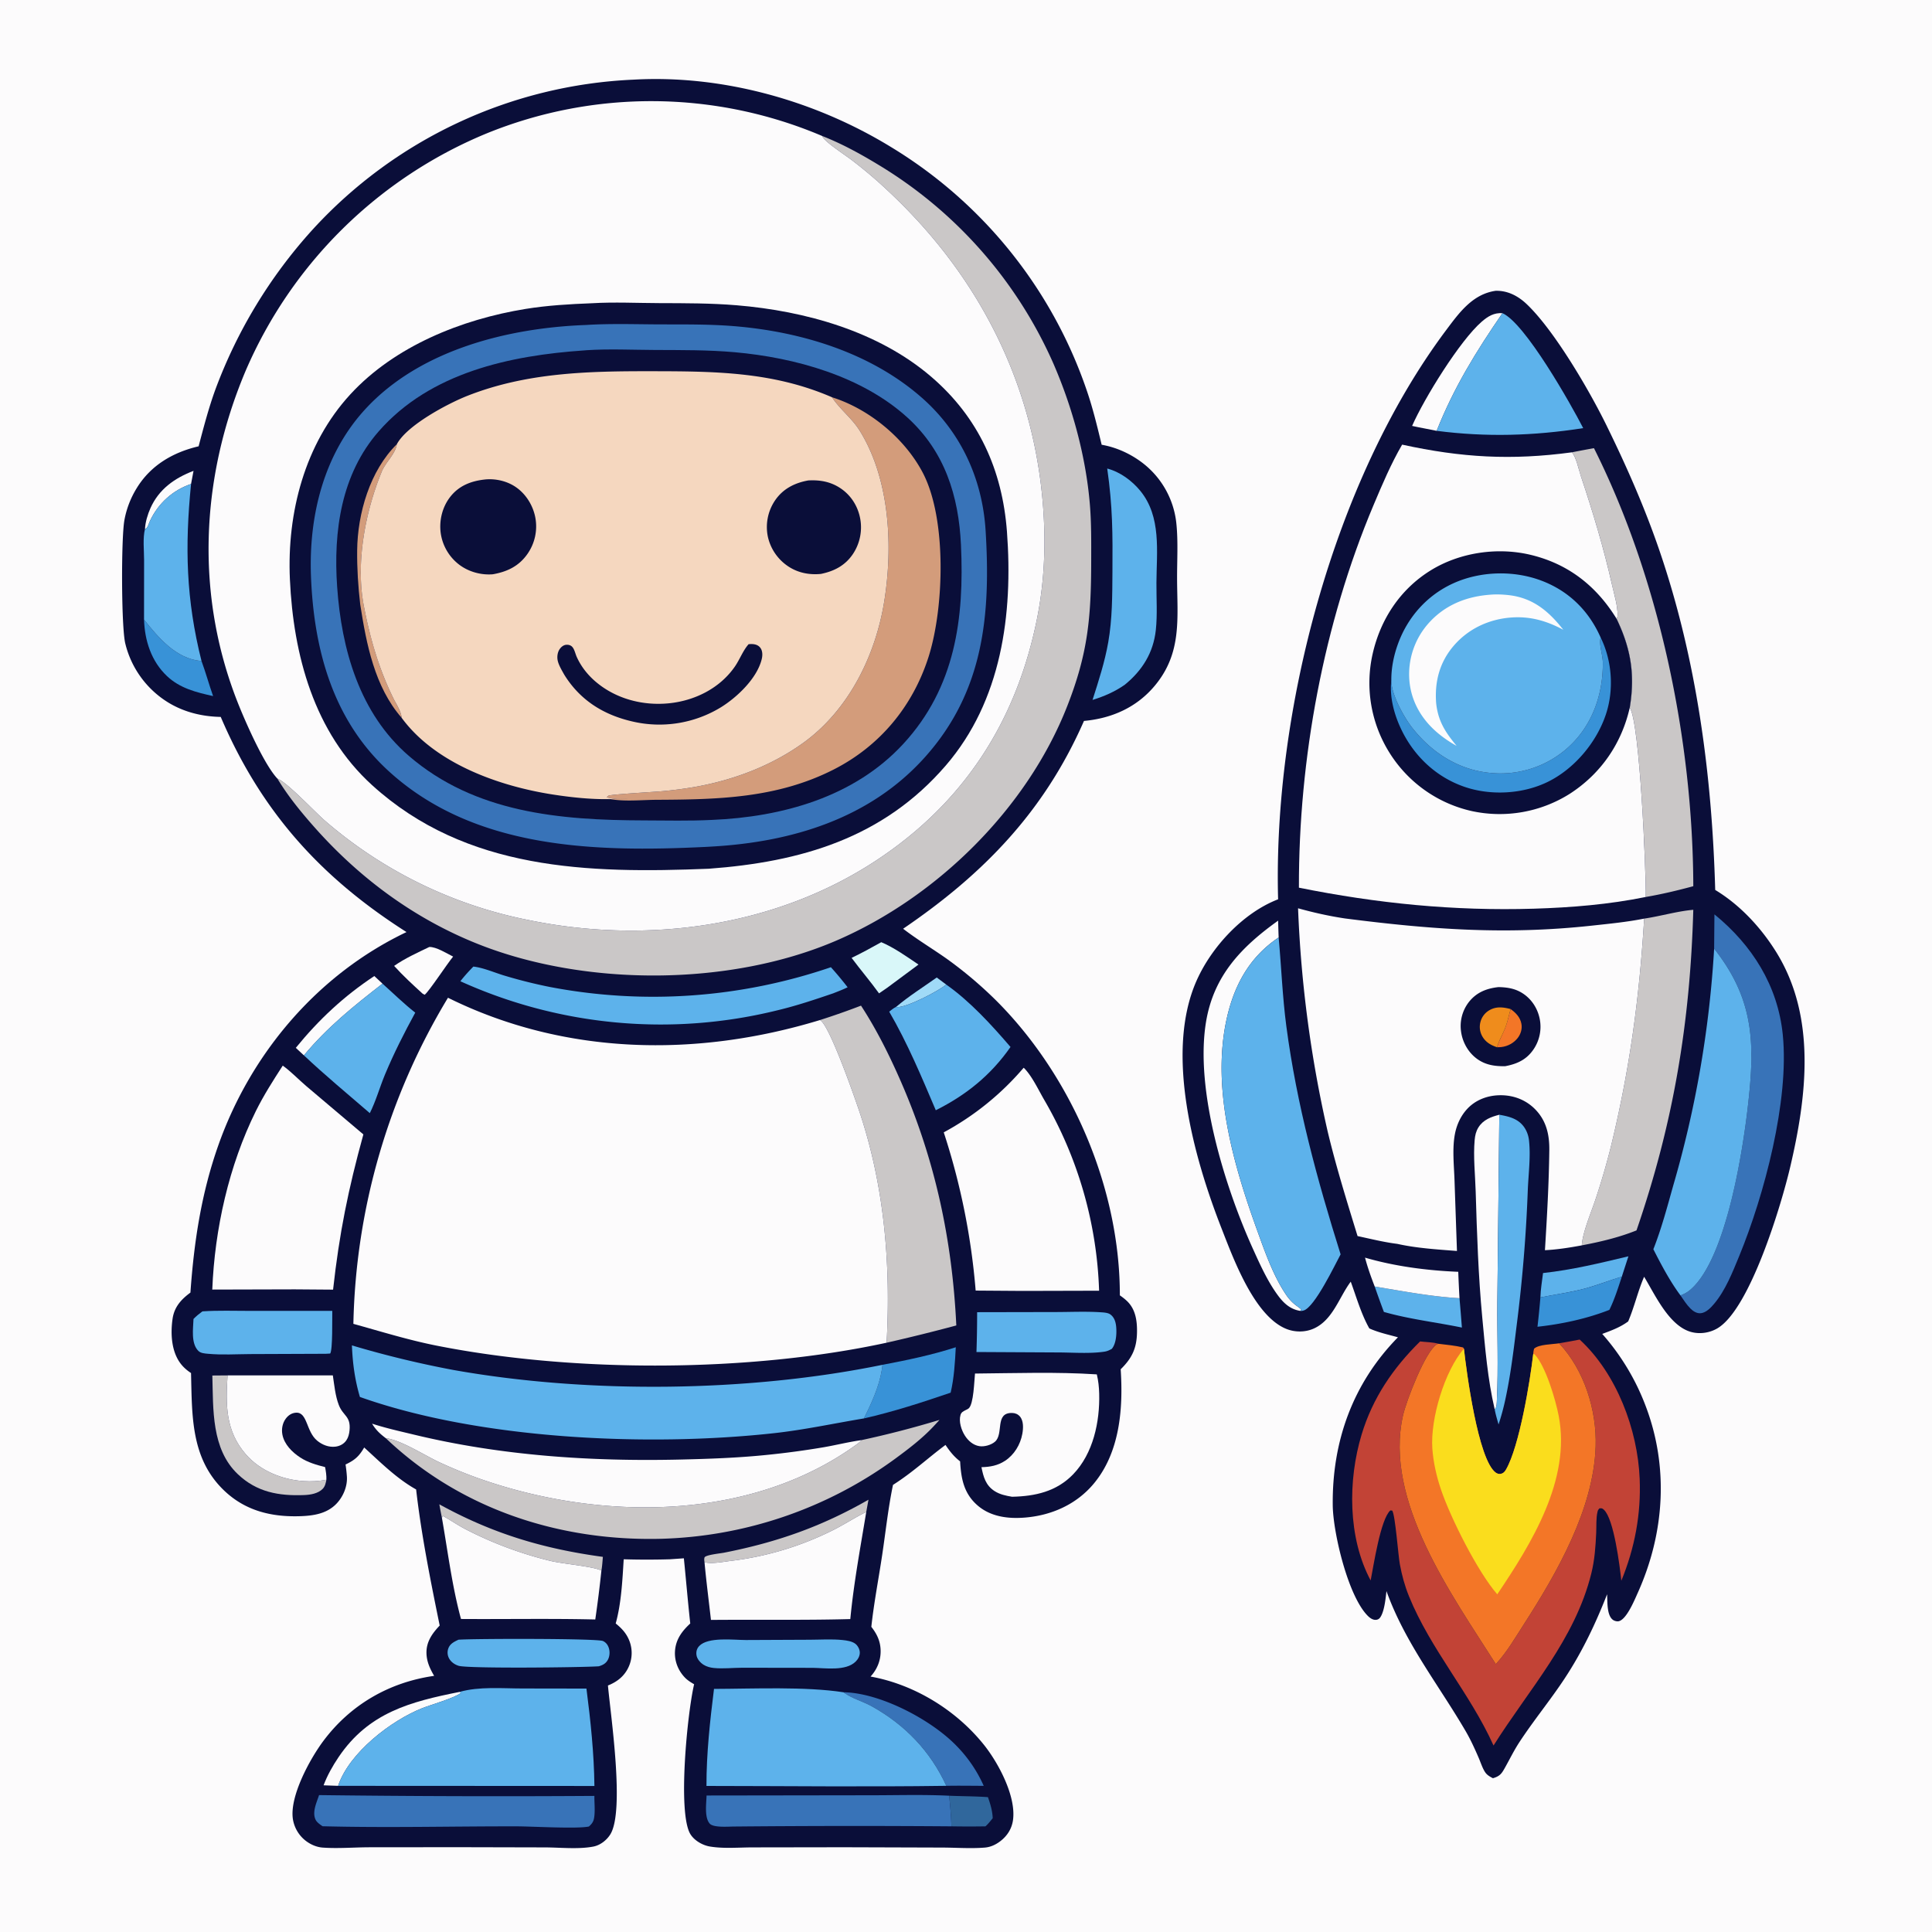 <svg version="1.1" xmlns="http://www.w3.org/2000/svg" style="display: block;" viewBox="0 0 2048 2048" width="1024" height="1024">
<path transform="translate(0,0)" fill="rgb(252,251,252)" d="M 0 0 L 2048 0 L 2048 2048 L 0 2048 L 0 0 z"/>
<path transform="translate(0,0)" fill="rgb(10,14,57)" d="M 1585.44 308.264 C 1598.16 307.911 1609.21 313.718 1618.27 322.301 C 1647.54 350.033 1684.6 413.568 1702.69 450.397 C 1723.99 493.784 1743.41 537.788 1759.07 583.563 C 1798.64 699.206 1814.78 821.657 1818.19 943.372 C 1844.65 959.32 1867.13 983.684 1883.26 1009.87 C 1925.61 1078.66 1915.19 1162.67 1897.57 1237.57 C 1888.31 1276.94 1855.16 1387.67 1820.5 1408.1 C 1812.39 1412.88 1802.06 1414.44 1792.92 1412.01 C 1769.41 1405.76 1754.68 1372.92 1742.84 1353.42 C 1736.19 1368.73 1732.52 1385.36 1725.95 1400.75 C 1717.46 1407.01 1708.26 1410.36 1698.44 1414 A 246.693 246.693 0 0 1 1744.36 1490.14 C 1769.27 1555.46 1764.48 1625.56 1735.95 1688.8 C 1732.76 1695.86 1724.24 1716.75 1715.91 1718.56 C 1713.95 1718.99 1711.17 1718.2 1709.61 1717 C 1703.13 1712.05 1704.03 1697.5 1703.59 1689.97 C 1691.38 1721.2 1677.27 1750.86 1658.8 1778.94 C 1643.56 1802.11 1625.8 1823.58 1610.58 1846.82 C 1605.16 1855.1 1600.78 1863.99 1595.98 1872.63 C 1592.17 1879.48 1590.54 1882.7 1582.56 1884.99 C 1579.45 1883.37 1576.42 1881.73 1574.4 1878.75 C 1571.48 1874.47 1569.5 1868.04 1567.39 1863.2 C 1563.24 1853.64 1558.97 1844.21 1553.71 1835.19 C 1524.7 1785.48 1489.37 1741.4 1469.71 1686.63 C 1468.85 1694.27 1467.69 1705.9 1464.2 1712.67 C 1463.05 1714.88 1461.84 1716.58 1459.21 1717.02 C 1455.79 1717.6 1452.6 1715.48 1450.27 1713.22 C 1429.05 1692.62 1413.11 1624.57 1412.77 1595.87 C 1411.98 1528.04 1433.9 1466.51 1481.89 1417.58 C 1471.74 1414.77 1461.17 1412.52 1451.55 1408.18 C 1443.04 1393.28 1437.78 1374.79 1431.85 1358.63 C 1419.54 1375.01 1413.03 1398.97 1392.95 1408.19 C 1383.54 1412.5 1372.34 1412.42 1362.86 1408.41 C 1329.12 1394.12 1307.16 1333.55 1294.59 1301.38 C 1265.41 1226.72 1234.49 1115.97 1268.47 1039.43 C 1284.37 1003.62 1317.82 967.55 1354.84 953.299 C 1349.39 755.462 1413.24 509.834 1532.97 349.96 C 1546.88 331.381 1561 311.784 1585.44 308.264 z"/>
<path transform="translate(0,0)" fill="rgb(93,178,235)" d="M 1635.68 1349.48 C 1666.39 1346.15 1696.21 1338.92 1726.19 1331.73 L 1719.2 1353.29 C 1705.76 1357.36 1692.63 1362.61 1679.06 1366.17 C 1663.78 1370.19 1648.31 1372.16 1632.89 1375.33 C 1633.07 1366.81 1634.69 1357.97 1635.68 1349.48 z"/>
<path transform="translate(0,0)" fill="rgb(93,178,235)" d="M 1457.25 1363.76 C 1486.69 1368.63 1517.34 1374.49 1547.13 1376.16 A 2569.16 2569.16 0 0 1 1549.67 1407.27 C 1521.93 1401.57 1494.36 1398.48 1466.99 1390.71 A 1124.95 1124.95 0 0 1 1457.25 1363.76 z"/>
<path transform="translate(0,0)" fill="rgb(56,146,215)" d="M 1632.89 1375.33 C 1648.31 1372.16 1663.78 1370.19 1679.06 1366.17 C 1692.63 1362.61 1705.76 1357.36 1719.2 1353.29 C 1715.3 1365.13 1711.5 1377.33 1706 1388.53 C 1682.02 1397.93 1655.43 1403.62 1629.8 1406.41 A 985.278 985.278 0 0 0 1632.89 1375.33 z"/>
<path transform="translate(0,0)" fill="rgb(252,251,252)" d="M 1446.99 1333.15 C 1478.57 1342.38 1512.99 1346.85 1545.81 1348.16 A 1413.59 1413.59 0 0 0 1547.13 1376.16 C 1517.34 1374.49 1486.69 1368.63 1457.25 1363.76 C 1453.37 1353.74 1449.71 1343.55 1446.99 1333.15 z"/>
<path transform="translate(0,0)" fill="rgb(252,251,252)" d="M 1496.89 451.485 C 1509.63 422.443 1547.56 360.983 1570.73 340.962 C 1577.34 335.25 1583.7 331.369 1592.64 331.979 C 1564.7 372.637 1541.35 410.415 1522.91 456.704 C 1514.26 454.861 1505.54 453.408 1496.89 451.485 z"/>
<path transform="translate(0,0)" fill="rgb(252,251,252)" d="M 1584.4 1493.79 C 1577.05 1462.53 1574.3 1428.82 1571.28 1396.85 C 1567.08 1352.36 1565.61 1307.6 1564.28 1262.95 C 1563.75 1245.26 1561.6 1225.94 1563.21 1208.35 C 1563.65 1203.52 1564.6 1199.25 1567.2 1195.08 C 1572.27 1186.94 1580.56 1183.93 1589.34 1181.67 L 1587.24 1380.63 C 1586.95 1414.88 1588.39 1449.47 1586.77 1483.67 C 1586.63 1486.62 1586.77 1491.57 1584.78 1493.71 L 1584.4 1493.79 z"/>
<path transform="translate(0,0)" fill="rgb(252,251,252)" d="M 1378.26 1389.56 C 1378 1389.53 1377.75 1389.5 1377.49 1389.45 C 1367.06 1387.56 1360.15 1380.79 1354.12 1372.46 C 1343.4 1357.68 1335.48 1340.03 1327.98 1323.43 C 1298.31 1257.8 1266.55 1155.44 1278.43 1083.33 C 1286.52 1034.18 1315.97 1003.77 1354.87 975.913 A 1427.89 1427.89 0 0 0 1355.42 993.76 C 1323.09 1015.38 1306.68 1047.2 1299.27 1085.1 C 1285.07 1157.64 1308.24 1236.73 1332.78 1304.62 C 1340.93 1327.17 1349.89 1352.82 1363.47 1372.74 C 1366.28 1376.87 1369.24 1380.06 1373.11 1383.19 C 1373.89 1383.81 1379.02 1387.41 1379.2 1387.98 C 1379.3 1388.34 1379.07 1388.72 1379.01 1389.09 L 1378.26 1389.56 z"/>
<path transform="translate(0,0)" fill="rgb(93,178,235)" d="M 1589.34 1181.67 C 1599.67 1183.5 1609.47 1185.81 1615.8 1195.03 C 1618.5 1198.96 1620.19 1203.7 1620.75 1208.42 C 1622.74 1225.31 1620.27 1244.07 1619.54 1261.13 A 1598.77 1598.77 0 0 1 1607.62 1405.75 C 1604.42 1431.94 1601.18 1458.54 1595.54 1484.32 A 250.95 250.95 0 0 1 1588.53 1509.98 C 1587.02 1504.62 1585.39 1499.28 1584.4 1493.79 L 1584.78 1493.71 C 1586.77 1491.57 1586.63 1486.62 1586.77 1483.67 C 1588.39 1449.47 1586.95 1414.88 1587.24 1380.63 L 1589.34 1181.67 z"/>
<path transform="translate(0,0)" fill="rgb(93,178,235)" d="M 1592.64 331.979 C 1616.75 342.505 1665.34 428.653 1678.26 453.843 C 1625.7 462.02 1575.72 463.501 1522.91 456.704 C 1541.35 410.415 1564.7 372.637 1592.64 331.979 z"/>
<path transform="translate(0,0)" fill="rgb(56,115,184)" d="M 1817.37 969.257 C 1857.36 1001.83 1884.63 1044.96 1889.83 1096.9 C 1896.83 1166.81 1870.14 1267.01 1843.57 1331.62 C 1836.53 1348.73 1828.99 1367.97 1816.95 1382.2 C 1813.54 1386.23 1808.65 1391.4 1803.06 1392.05 C 1798.7 1392.56 1794.8 1389.96 1791.87 1387.03 C 1787.79 1382.95 1784.65 1377.91 1781.38 1373.19 C 1784.91 1371.83 1787.98 1370.31 1790.95 1367.91 C 1829.1 1336.95 1847 1222.79 1852.61 1174.56 C 1860.28 1108.54 1860.59 1060.64 1817.05 1005.62 L 1817.37 969.257 z"/>
<path transform="translate(0,0)" fill="rgb(93,178,235)" d="M 1817.05 1005.62 C 1860.59 1060.64 1860.28 1108.54 1852.61 1174.56 C 1847 1222.79 1829.1 1336.95 1790.95 1367.91 C 1787.98 1370.31 1784.91 1371.83 1781.38 1373.19 C 1770.36 1358.44 1760.96 1340.64 1752.63 1324.25 C 1761.28 1302.35 1767.45 1278.94 1773.83 1256.27 A 1130.76 1130.76 0 0 0 1817.05 1005.62 z"/>
<path transform="translate(0,0)" fill="rgb(202,199,199)" d="M 1742.88 973.763 C 1760.1 971.238 1777.75 965.919 1794.96 964.433 C 1791.61 1084.32 1773.93 1190.53 1734.75 1304.28 C 1715.88 1311.83 1696.65 1316.34 1676.77 1320.14 C 1677.55 1306.33 1687.11 1284.22 1691.59 1270.47 A 758.096 758.096 0 0 0 1707.7 1215.13 C 1727.66 1132.8 1737.74 1058.3 1742.88 973.763 z"/>
<path transform="translate(0,0)" fill="rgb(202,199,199)" d="M 1666.25 479.481 A 1243.88 1243.88 0 0 1 1689.67 475.083 C 1759.06 613.458 1794.52 784.718 1794.97 939.409 C 1778.27 943.934 1761.66 947.886 1744.6 950.829 C 1744.94 924.86 1738.43 766.669 1727.63 750.036 C 1733.37 715.291 1728.9 687.55 1713.62 655.884 C 1714.34 654.547 1714.68 653.755 1714.71 652.227 C 1714.89 642.412 1711.12 630.162 1708.94 620.499 C 1699.98 580.863 1688.58 542.903 1675.7 504.418 C 1673.56 498.023 1670.75 484.19 1666.25 479.481 z"/>
<path transform="translate(0,0)" fill="rgb(93,178,235)" d="M 1355.42 993.76 C 1358.3 1025.2 1359.45 1056.7 1363.6 1088.05 C 1374.52 1170.59 1396.18 1250.41 1421.1 1329.66 C 1415.02 1340.92 1393.6 1385.83 1381.87 1389.21 C 1380.62 1389.58 1379.56 1389.84 1378.26 1389.56 L 1379.01 1389.09 C 1379.07 1388.72 1379.3 1388.34 1379.2 1387.98 C 1379.02 1387.41 1373.89 1383.81 1373.11 1383.19 C 1369.24 1380.06 1366.28 1376.87 1363.47 1372.74 C 1349.89 1352.82 1340.93 1327.17 1332.78 1304.62 C 1308.24 1236.73 1285.07 1157.64 1299.27 1085.1 C 1306.68 1047.2 1323.09 1015.38 1355.42 993.76 z"/>
<path transform="translate(0,0)" fill="rgb(194,67,54)" d="M 1652.72 1423.95 C 1659.99 1422.68 1667.29 1421.49 1674.52 1419.99 C 1713.63 1456.03 1735.99 1515.19 1738.13 1567.62 C 1739.66 1605.02 1732.91 1641.04 1718.69 1675.61 C 1716.93 1659.66 1710.85 1610.19 1700.2 1600.39 C 1698.33 1598.66 1697.84 1598.77 1695.48 1598.91 C 1694.23 1600.37 1693.95 1600.48 1693.45 1602.49 C 1691.8 1609.19 1692.36 1617.72 1692.05 1624.67 C 1691.4 1639.32 1690.4 1653.61 1686.86 1667.9 C 1669.53 1737.96 1620.72 1790.77 1583.21 1850.33 C 1558.19 1794.72 1516.46 1748.53 1493.54 1692 C 1489.01 1680.83 1486.1 1669.97 1483.89 1658.13 C 1482.15 1648.78 1479.07 1605.99 1475.8 1601.27 L 1473.8 1601.12 C 1463.39 1610.45 1456.03 1659.86 1452.95 1675.35 C 1428.63 1629.93 1428.77 1568.98 1443.37 1520.68 C 1455.1 1481.81 1476.68 1450.24 1505.36 1421.98 C 1511.27 1422.73 1519.19 1422.7 1524.75 1424.45 C 1524.21 1424.64 1523.63 1424.72 1523.14 1425.01 C 1510.82 1432.5 1490.82 1484.87 1487.34 1500.02 C 1466.48 1590.95 1539.54 1691.19 1585.62 1763.99 C 1596.95 1751.95 1606.19 1736.04 1615.12 1722.17 C 1650.36 1667.41 1689.25 1599.89 1691.45 1533.39 C 1692.72 1494.88 1679.41 1452.39 1652.72 1423.95 z"/>
<path transform="translate(0,0)" fill="rgb(243,118,39)" d="M 1625.28 1435.22 C 1625.35 1433.18 1625.69 1431.65 1626.19 1429.68 C 1631.15 1424.98 1645.7 1425.11 1652.72 1423.95 C 1679.41 1452.39 1692.72 1494.88 1691.45 1533.39 C 1689.25 1599.89 1650.36 1667.41 1615.12 1722.17 C 1606.19 1736.04 1596.95 1751.95 1585.62 1763.99 C 1539.54 1691.19 1466.48 1590.95 1487.34 1500.02 C 1490.82 1484.87 1510.82 1432.5 1523.14 1425.01 C 1523.63 1424.72 1524.21 1424.64 1524.75 1424.45 C 1533.46 1425.53 1542.39 1426.29 1550.94 1428.35 L 1551.83 1429.7 C 1554.47 1453.68 1566.7 1546.96 1585.4 1560.94 C 1586.9 1562.07 1588.86 1562.74 1590.72 1562.38 C 1593.61 1561.81 1595.1 1560.11 1596.51 1557.66 C 1610.57 1533.19 1621.97 1464.33 1625.28 1435.22 z"/>
<path transform="translate(0,0)" fill="rgb(250,221,29)" d="M 1587.16 1690.04 C 1566.52 1666.39 1537.83 1609.4 1527.59 1579.25 C 1522.79 1565.15 1519.4 1550.34 1518.34 1535.45 C 1516.13 1504.19 1531.26 1453.24 1551.83 1429.7 C 1554.47 1453.68 1566.7 1546.96 1585.4 1560.94 C 1586.9 1562.07 1588.86 1562.74 1590.72 1562.38 C 1593.61 1561.81 1595.1 1560.11 1596.51 1557.66 C 1610.57 1533.19 1621.97 1464.33 1625.28 1435.22 L 1626.67 1435.61 C 1638.51 1447.97 1649.05 1484.05 1652.31 1501 C 1665.3 1568.69 1623.48 1636.12 1587.16 1690.04 z"/>
<path transform="translate(0,0)" fill="rgb(252,251,252)" d="M 1376 962.821 C 1392.48 967.386 1408.68 971.034 1425.6 973.578 C 1516.39 985.219 1595.52 991.181 1687.24 981.234 C 1705.74 979.227 1724.61 977.407 1742.88 973.763 C 1737.74 1058.3 1727.66 1132.8 1707.7 1215.13 A 758.096 758.096 0 0 1 1691.59 1270.47 C 1687.11 1284.22 1677.55 1306.33 1676.77 1320.14 C 1663.81 1322.54 1650.88 1324.61 1637.7 1325.26 C 1639.88 1289.89 1641.9 1254.68 1642.33 1219.23 C 1642.53 1202.58 1639.09 1187.49 1626.78 1175.33 C 1616.65 1165.34 1603.28 1160.62 1589.16 1161.01 C 1576.34 1161.36 1563.96 1166.1 1555.18 1175.63 C 1548.56 1182.81 1544.28 1192.04 1542.38 1201.58 C 1539.23 1217.39 1541.35 1235.47 1541.86 1251.61 L 1544.44 1326.09 C 1523.49 1324.44 1501.69 1323.15 1481.17 1318.55 C 1467.06 1316.81 1452.97 1313.25 1439.07 1310.29 C 1427.81 1273.65 1416.34 1236.87 1407.42 1199.58 A 1282.64 1282.64 0 0 1 1376 962.821 z"/>
<path transform="translate(0,0)" fill="rgb(10,14,57)" d="M 1588.51 1046.36 C 1597.52 1046.57 1605.69 1047.76 1613.49 1052.6 C 1623.29 1058.67 1629.86 1068.7 1632.13 1079.94 A 42.592 42.592 0 0 1 1625.37 1112.72 C 1617.88 1123.49 1607.98 1127.86 1595.55 1130.22 C 1584.62 1130.37 1574.75 1129 1565.69 1122.41 C 1556.32 1115.6 1550.23 1104.67 1548.75 1093.25 A 41.422 41.422 0 0 1 1557.55 1061.59 C 1565.65 1051.69 1576.19 1047.7 1588.51 1046.36 z"/>
<path transform="translate(0,0)" fill="rgb(243,118,39)" d="M 1601.32 1069.65 C 1606.87 1073.62 1611.52 1078.39 1612.78 1085.38 C 1613.71 1090.52 1612.16 1095.89 1609.05 1100.02 C 1604.89 1105.56 1598.36 1109.13 1591.51 1109.91 C 1589.96 1110.08 1588.42 1110.1 1586.86 1110.12 C 1586.98 1109.87 1587.13 1109.64 1587.21 1109.37 C 1589.24 1102.47 1592.93 1096.47 1595.55 1089.74 C 1598.07 1083.26 1599.47 1076.35 1601.32 1069.65 z"/>
<path transform="translate(0,0)" fill="rgb(239,140,28)" d="M 1586.86 1110.12 C 1580.52 1107.95 1575.16 1104.99 1571.59 1099.07 A 20.297 20.297 0 0 1 1569.3 1083.47 A 20.184 20.184 0 0 1 1578.88 1070.83 C 1586.26 1066.63 1593.46 1067.6 1601.32 1069.65 C 1599.47 1076.35 1598.07 1083.26 1595.55 1089.74 C 1592.93 1096.47 1589.24 1102.47 1587.21 1109.37 C 1587.13 1109.64 1586.98 1109.87 1586.86 1110.12 z"/>
<path transform="translate(0,0)" fill="rgb(252,251,252)" d="M 1486.33 471.324 C 1549.27 485.098 1602.22 488.136 1666.25 479.481 C 1670.75 484.19 1673.56 498.023 1675.7 504.418 C 1688.58 542.903 1699.98 580.863 1708.94 620.499 C 1711.12 630.162 1714.89 642.412 1714.71 652.227 C 1714.68 653.755 1714.34 654.547 1713.62 655.884 C 1728.9 687.55 1733.37 715.291 1727.63 750.036 C 1738.43 766.669 1744.94 924.86 1744.6 950.829 C 1705.63 958.778 1665.59 962.046 1625.89 963.251 C 1541.16 965.824 1459.89 957.687 1376.9 940.975 C 1376.6 804.633 1402.98 661.109 1456.07 535.28 C 1465.17 513.708 1474.53 491.588 1486.33 471.324 z"/>
<path transform="translate(0,0)" fill="rgb(10,14,57)" d="M 1727.63 750.036 C 1719 788.143 1697.1 820.055 1664.2 841.341 A 139.306 139.306 0 0 1 1559.6 859.658 A 138.584 138.584 0 0 1 1473.27 798.506 A 139.223 139.223 0 0 1 1454.97 693.54 C 1463.16 656.879 1483.91 625.08 1516.01 604.99 C 1546.73 585.762 1586.75 579.748 1621.91 588.016 C 1662.15 597.479 1692.14 620.987 1713.62 655.884 C 1728.9 687.55 1733.37 715.291 1727.63 750.036 z"/>
<path transform="translate(0,0)" fill="rgb(56,146,215)" d="M 1696.71 675.716 C 1708.94 700.366 1711 731.164 1702.32 757.247 C 1692.48 786.802 1669.21 814.636 1641.22 828.56 C 1614.82 841.689 1580.85 843.668 1552.99 834.269 C 1523.22 824.229 1499.73 802.442 1485.95 774.325 C 1477.94 757.981 1472.8 739.209 1474.86 720.913 C 1474.51 735.76 1488.2 760.308 1497.24 771.777 C 1517.45 797.426 1545.21 815.577 1578.03 819.117 A 107.184 107.184 0 0 0 1658.36 795.65 C 1686.37 772.775 1699.23 738.401 1699.08 702.834 C 1699.05 694.688 1695.4 685.128 1696.42 677.516 C 1696.51 676.914 1696.61 676.316 1696.71 675.716 z"/>
<path transform="translate(0,0)" fill="rgb(93,178,235)" d="M 1474.86 720.913 C 1474.77 707.753 1477.55 694.44 1482.07 682.11 C 1492.39 653.978 1512.76 631.121 1540.09 618.556 C 1568.99 605.267 1604.79 604.333 1634.46 615.695 C 1663.31 626.741 1684.32 647.612 1696.71 675.716 C 1696.61 676.316 1696.51 676.914 1696.42 677.516 C 1695.4 685.128 1699.05 694.688 1699.08 702.834 C 1699.23 738.401 1686.37 772.775 1658.36 795.65 A 107.184 107.184 0 0 1 1578.03 819.117 C 1545.21 815.577 1517.45 797.426 1497.24 771.777 C 1488.2 760.308 1474.51 735.76 1474.86 720.913 z"/>
<path transform="translate(0,0)" fill="rgb(252,251,252)" d="M 1579.55 630.422 C 1585.99 629.857 1592.94 630.136 1599.36 630.868 C 1625.04 633.791 1641.74 647.921 1657.17 667.601 C 1639.76 658.249 1622.41 653.189 1602.48 654.549 C 1578.58 656.18 1556.44 666.413 1540.79 684.78 C 1525.94 702.221 1520.69 722.717 1522.37 745.276 C 1524.41 764.405 1531.99 776.035 1544.06 790.649 A 126.523 126.523 0 0 1 1524.51 777.366 C 1507.31 763.06 1495.86 743.865 1494 721.309 A 81.303 81.303 0 0 1 1513.21 661.96 C 1530.47 641.873 1553.55 632.341 1579.55 630.422 z"/>
<path transform="translate(0,0)" fill="rgb(10,14,57)" d="M 671.509 84.438 C 765.975 79.092 863.931 106.603 944.272 155.718 A 484.619 484.619 0 0 1 1151.87 413.494 C 1158.44 432.524 1163.08 451.931 1167.81 471.466 C 1184.13 474.259 1200.06 481.785 1212.93 492.131 A 92.736 92.736 0 0 1 1247.06 555.607 C 1248.91 574.29 1247.72 593.74 1247.75 612.521 C 1247.82 654.812 1253.39 691.67 1224.28 726.688 C 1205.01 749.882 1178.61 761.518 1149.06 764.216 C 1107.1 859.908 1043 926.248 957.346 984.508 C 971.85 995.692 987.898 1005.33 1002.92 1015.86 A 433.54 433.54 0 0 1 1056.73 1061.36 C 1136.43 1141.46 1187.2 1259.99 1187.09 1373.13 C 1189.86 1375.05 1192.64 1377.16 1195.04 1379.53 C 1203.86 1388.22 1205.44 1400.32 1205.27 1412.09 C 1205.03 1429.06 1200.04 1439.7 1187.97 1451.48 C 1190.71 1492.93 1187.22 1539.46 1159.4 1572.77 C 1141.13 1594.64 1114.99 1606.28 1086.87 1608.66 C 1068.88 1610.17 1050.07 1607.97 1035.96 1595.56 C 1021.59 1582.92 1018.78 1567.15 1017.77 1549.13 C 1011.21 1544.05 1006.83 1538.5 1002.28 1531.69 C 982.767 1546.21 967.925 1560.45 946.614 1574.05 C 941.469 1598.6 938.842 1623.84 935.108 1648.65 C 931.313 1673.88 926.401 1699.17 923.644 1724.52 C 929.481 1731.93 933.123 1739.39 933.486 1748.97 C 933.892 1759.71 929.984 1769.33 922.83 1777.22 C 969.245 1785.57 1013.55 1812.79 1042.98 1849.55 C 1058.25 1868.63 1077.28 1904.05 1073.83 1929.31 C 1072.57 1938.54 1067.67 1946.18 1060.31 1951.79 C 1055.54 1955.43 1050.03 1958.01 1043.99 1958.51 C 1029.07 1959.73 1013.17 1958.51 998.136 1958.49 L 894.478 1958.16 L 798.39 1958.31 C 783.638 1958.3 766.941 1959.84 752.451 1957.37 C 744.769 1956.07 736.173 1951.16 731.954 1944.46 C 718.032 1922.36 728.642 1815.48 735.8 1785.38 C 732.24 1783.31 728.887 1781.26 726.01 1778.27 C 718.815 1770.79 714.86 1760.77 715.514 1750.37 C 716.297 1737.92 722.888 1729.08 731.704 1720.97 C 729.166 1697.97 727.263 1674.9 724.921 1651.87 L 710.063 1652.91 A 828.02 828.02 0 0 1 661.152 1652.9 C 659.782 1674.94 658.626 1699.62 652.668 1720.94 C 658.886 1725.99 663.751 1731.06 666.861 1738.6 A 35.541 35.541 0 0 1 666.586 1766.54 C 662.19 1776.56 654.404 1782.74 644.448 1786.7 C 647.247 1817.92 662.48 1919.75 646.924 1944.56 C 643.052 1950.73 636.297 1956.02 629.04 1957.43 C 613.397 1960.47 594.132 1958.41 578.129 1958.32 L 485.083 1958.1 L 390.402 1958.19 C 374.445 1958.3 357.931 1959.65 342.044 1958.52 C 336.231 1958.1 330.476 1955.79 325.704 1952.49 A 36.243 36.243 0 0 1 310.486 1928.41 C 306.77 1904.21 328.656 1864.39 342.743 1845.53 C 371.556 1806.93 412.746 1783.23 460.206 1776.48 C 455.933 1769.13 452.507 1761.95 452.107 1753.26 C 451.533 1740.8 457.942 1731.72 466.096 1723.14 C 456.413 1675.74 446.616 1626.94 441.117 1578.89 C 420.516 1567.38 403.412 1550.19 386.051 1534.4 C 380.663 1543.77 375.949 1547.91 366.29 1552.41 A 150.219 150.219 0 0 1 367.732 1565.33 C 368.347 1575.64 363.864 1586.36 356.838 1593.8 C 346.556 1604.68 332.185 1606.77 317.97 1607.23 C 287.596 1608.2 259.967 1601.45 237.556 1580 C 202.148 1546.1 203.651 1500.78 202.502 1455.48 C 198.541 1452.9 194.879 1449.78 191.93 1446.07 C 181.64 1433.1 180.626 1413.8 182.948 1397.9 C 184.784 1385.33 192.08 1377.42 201.862 1370.19 C 205.689 1316.18 213.383 1265.18 231.473 1213.96 C 265.953 1116.33 336.993 1032.8 430.911 988.037 C 339.657 929.986 276.688 859.901 233.987 759.957 C 214.216 759.611 194.852 754.88 177.937 744.431 A 101.413 101.413 0 0 1 132.765 681.958 C 128.539 664.068 128.388 570.739 131.869 551.399 A 98.07 98.07 0 0 1 145.145 517.099 C 160.014 493.045 183.479 479.459 210.548 473.105 C 215.816 453.061 221.068 432.945 228.113 413.436 A 522.396 522.396 0 0 1 331.014 243.765 A 490.026 490.026 0 0 1 671.509 84.438 z"/>
<path transform="translate(0,0)" fill="rgb(160,218,247)" d="M 949.846 1067.4 C 963.16 1056.09 978.719 1046.33 992.986 1036.2 L 1003.07 1043.71 C 995.446 1050.26 960.521 1068.52 950.627 1067.53 C 950.364 1067.51 950.106 1067.44 949.846 1067.4 z"/>
<path transform="translate(0,0)" fill="rgb(252,251,252)" d="M 153.68 560.754 C 154.043 553.488 156.521 545.312 159.47 538.678 C 168.398 518.593 185.121 506.738 205.152 499.14 L 202.525 513.026 C 183.137 519.666 167.958 533.324 159.096 551.958 C 157.708 554.876 157.015 558.671 154.474 560.655 L 153.68 560.754 z"/>
<path transform="translate(0,0)" fill="rgb(48,103,156)" d="M 1006.17 1903.54 C 1019.85 1904.14 1033.6 1904.05 1047.25 1905.05 C 1049.84 1912.35 1052.03 1919.61 1052.31 1927.41 C 1049.87 1930.41 1047.53 1933.46 1044.61 1936.01 A 1024.1 1024.1 0 0 1 1008.54 1935.99 C 1008.21 1925.1 1007.27 1914.38 1006.17 1903.54 z"/>
<path transform="translate(0,0)" fill="rgb(252,251,252)" d="M 396.788 1034.64 L 405.471 1042.73 C 374.904 1066.44 346.989 1088.82 322.153 1118.74 L 313.558 1110.76 C 337.918 1080.86 364.561 1055.94 396.788 1034.64 z"/>
<path transform="translate(0,0)" fill="rgb(252,251,252)" d="M 455.087 1003.83 C 462.477 1003.6 473.595 1010.68 480.331 1014.03 C 473.89 1021.78 454.643 1051.2 450.162 1054.49 L 448.011 1053.34 C 437.574 1043.86 427.275 1034.34 417.785 1023.9 C 429.234 1015.87 442.515 1009.91 455.087 1003.83 z"/>
<path transform="translate(0,0)" fill="rgb(217,247,249)" d="M 934.172 998.759 C 947.643 1004.39 961.453 1014.22 973.624 1022.48 L 940.437 1047.09 L 931.816 1053.01 C 922.552 1040.17 912.176 1028.1 902.727 1015.38 C 913.456 1010.25 923.818 1004.59 934.172 998.759 z"/>
<path transform="translate(0,0)" fill="rgb(252,251,252)" d="M 487.326 1793.46 L 488.559 1794.52 C 482.862 1799.66 456.35 1807.27 448.028 1810.54 C 414.674 1823.69 370.079 1857.92 358.423 1893.07 C 353.285 1892.94 348.141 1892.7 343.004 1892.51 C 346.873 1882.12 352.7 1871.81 358.898 1862.63 C 390.812 1815.37 434.75 1803.94 487.326 1793.46 z"/>
<path transform="translate(0,0)" fill="rgb(202,199,199)" d="M 920.614 1589.75 L 918.276 1602.7 C 906.268 1608.59 895.145 1615.95 883.219 1621.92 A 328.512 328.512 0 0 1 775.343 1654.53 C 767.066 1655.51 754.69 1658.09 746.805 1656.04 C 746.571 1654.25 746.303 1652.86 746.793 1651.08 C 747.579 1648.24 763.618 1646.69 767.441 1645.93 C 823.658 1634.87 870.863 1618.27 920.614 1589.75 z"/>
<path transform="translate(0,0)" fill="rgb(56,146,215)" d="M 152.683 656.796 C 167.786 675.837 186.511 698.197 212.825 700.647 C 213.084 700.671 213.344 700.667 213.604 700.677 C 218.1 712.869 221.539 725.585 225.895 737.877 C 207.865 733.864 190.722 729.664 176.904 716.578 C 160.42 700.968 153.371 679.036 152.683 656.796 z"/>
<path transform="translate(0,0)" fill="rgb(202,199,199)" d="M 465.707 1594.64 C 521.983 1625.61 575.562 1641.71 639.08 1650.35 C 638.639 1655.15 638.398 1660.07 637.52 1664.8 C 627.84 1660.29 596.975 1657.85 583.913 1654.72 C 553.034 1647.33 521.715 1635.66 493.497 1621.02 C 485.25 1616.75 477.745 1611.49 469.658 1607.04 L 468.402 1608.74 A 550.538 550.538 0 0 1 465.707 1594.64 z"/>
<path transform="translate(0,0)" fill="rgb(202,199,199)" d="M 225.094 1458.11 L 241.216 1457.98 C 239.191 1488.98 238.96 1516.79 260.578 1541.62 C 275.786 1559.08 298.935 1568.51 321.763 1570.03 C 329.771 1570.56 338.107 1570.16 345.983 1568.59 C 345.296 1572.13 344.698 1575.53 342.08 1578.23 C 337.215 1583.24 329.101 1584.57 322.441 1584.83 C 295.472 1585.88 272.216 1581.79 252.083 1562.67 C 223.957 1535.97 226.12 1493.92 225.094 1458.11 z"/>
<path transform="translate(0,0)" fill="rgb(56,115,184)" d="M 894.117 1793.87 C 932.874 1794.37 987.092 1822.93 1013.83 1850.56 A 143.366 143.366 0 0 1 1042.78 1893.06 C 1029.58 1893.04 1016.33 1892.78 1003.13 1893.05 C 986.233 1856.2 959.333 1828.33 923.944 1808.64 C 915.019 1803.68 903.751 1800.64 895.576 1794.93 C 895.084 1794.58 894.603 1794.22 894.117 1793.87 z"/>
<path transform="translate(0,0)" fill="rgb(56,146,215)" d="M 935.48 1446.75 C 961.698 1441.78 987.761 1436.37 1013.17 1428.14 C 1012.36 1443.91 1011.37 1460.91 1007.73 1476.28 C 977.259 1486.68 947.225 1496.44 915.794 1503.59 C 924.704 1485.6 933.292 1466.95 935.48 1446.75 z"/>
<path transform="translate(0,0)" fill="rgb(93,178,235)" d="M 485.984 1738.16 C 503.116 1736.92 633.311 1736.74 639.194 1739.56 C 642.224 1741.01 644.087 1743.35 645.207 1746.45 C 646.692 1750.57 646.417 1755.79 644.266 1759.63 C 642.09 1763.51 638.859 1765.1 634.758 1766.33 C 617.622 1767.59 496.153 1768.9 486.179 1765.82 C 481.809 1764.47 477.765 1761.58 475.738 1757.39 A 12.873 12.873 0 0 1 475.209 1747.49 C 477.027 1742.38 481.402 1740.36 485.984 1738.16 z"/>
<path transform="translate(0,0)" fill="rgb(93,178,235)" d="M 790.582 1738.49 L 858.204 1738.19 C 869.716 1738.16 882.014 1737.29 893.414 1738.53 C 897.675 1739 902.988 1739.73 906.545 1742.35 C 909.298 1744.38 911.358 1748.3 911.429 1751.71 C 911.506 1755.37 909.549 1758.91 906.989 1761.4 C 896.467 1771.64 875.21 1768.16 861.5 1767.98 L 786.9 1767.88 C 777.017 1767.88 766.386 1769.12 756.634 1768.13 C 752.88 1767.75 749.104 1766.75 745.875 1764.75 C 742.297 1762.53 738.739 1758.51 738.247 1754.16 C 737.845 1750.59 738.71 1747.45 741.206 1744.83 C 750.6 1734.96 777.638 1738.47 790.582 1738.49 z"/>
<path transform="translate(0,0)" fill="rgb(93,178,235)" d="M 1035.8 1390.98 L 1119.33 1390.82 C 1135.16 1390.8 1151.36 1390.02 1167.14 1391.08 C 1170.2 1391.29 1174.51 1391.5 1177.07 1393.39 C 1181.34 1396.54 1182.76 1401.53 1183.21 1406.61 C 1183.84 1413.68 1183.22 1424.33 1178.55 1429.84 C 1175.93 1431.34 1173.54 1432.41 1170.52 1432.85 C 1155.1 1435.09 1137.84 1433.72 1122.21 1433.65 L 1035.09 1433.19 A 1244.31 1244.31 0 0 0 1035.8 1390.98 z"/>
<path transform="translate(0,0)" fill="rgb(93,178,235)" d="M 214.574 1390.1 C 231.272 1388.96 248.309 1389.6 265.046 1389.59 L 352.22 1389.56 C 352.069 1397.12 352.774 1430.88 350.02 1434.8 L 345.25 1435.07 L 265.377 1435.38 C 250.637 1435.46 235.215 1436.45 220.537 1435.07 C 217.13 1434.75 212.782 1434.54 210.245 1431.99 C 202.252 1423.98 204.769 1408.47 205.121 1398.14 C 208.079 1395.1 211.148 1392.6 214.574 1390.1 z"/>
<path transform="translate(0,0)" fill="rgb(93,178,235)" d="M 153.68 560.754 L 154.474 560.655 C 157.015 558.671 157.708 554.876 159.096 551.958 C 167.958 533.324 183.137 519.666 202.525 513.026 C 195.875 579.846 197.201 635.293 213.604 700.677 C 213.344 700.667 213.084 700.671 212.825 700.647 C 186.511 698.197 167.786 675.837 152.683 656.796 L 152.742 593.727 C 152.744 583.676 151.214 570.399 153.68 560.754 z"/>
<path transform="translate(0,0)" fill="rgb(93,178,235)" d="M 405.471 1042.73 C 416.965 1053.01 428.042 1063.94 440.181 1073.45 C 428.473 1094.92 417.501 1116.49 408.092 1139.08 C 402.528 1152.44 398.494 1167.15 392.018 1179.98 C 368.685 1159.81 344.591 1139.88 322.153 1118.74 C 346.989 1088.82 374.904 1066.44 405.471 1042.73 z"/>
<path transform="translate(0,0)" fill="rgb(56,115,184)" d="M 748.976 1903.31 L 923.798 1903.06 C 951.174 1903.05 978.838 1902.21 1006.17 1903.54 C 1007.27 1914.38 1008.21 1925.1 1008.54 1935.99 A 13586.4 13586.4 0 0 0 777.892 1936.2 C 772.025 1936.22 756.231 1937.6 752.284 1933.06 C 746.503 1926.41 748.798 1911.49 748.976 1903.31 z"/>
<path transform="translate(0,0)" fill="rgb(93,178,235)" d="M 1003.07 1043.71 C 1028.38 1061.53 1051.1 1086.46 1071.18 1109.84 C 1050.48 1139.55 1024.28 1160.78 991.977 1176.9 C 976.825 1141.32 962.08 1105.9 942.598 1072.39 C 944.963 1070.56 947.129 1068.68 949.846 1067.4 C 950.106 1067.44 950.364 1067.51 950.627 1067.53 C 960.521 1068.52 995.446 1050.26 1003.07 1043.71 z"/>
<path transform="translate(0,0)" fill="rgb(56,115,184)" d="M 338.227 1902.88 A 15274.8 15274.8 0 0 0 630.084 1903.73 C 629.98 1910.31 630.722 1917.01 630.191 1923.56 C 629.71 1929.49 628.793 1932.18 624.268 1936.17 C 612.175 1938.86 563.768 1936.03 547.876 1936 C 479.287 1935.9 410.526 1937.68 341.962 1935.9 C 339.554 1934.26 336.057 1931.92 334.695 1929.26 C 330.532 1921.16 335.61 1910.86 338.227 1902.88 z"/>
<path transform="translate(0,0)" fill="rgb(93,178,235)" d="M 1173.7 496.669 C 1187.23 500.185 1199.84 509.465 1208.64 520.16 C 1231.34 547.733 1226.05 584.761 1225.87 617.971 C 1225.78 634.395 1226.98 651.56 1225.22 667.875 C 1222.63 691.958 1210.82 710.813 1192.23 725.927 C 1181.51 733.352 1170.55 738.121 1158.13 741.96 C 1164.57 721.787 1171.11 701.751 1174.78 680.843 C 1179.13 656.098 1179.05 631.402 1179.23 606.376 C 1179.51 565.826 1179.5 537.167 1173.7 496.669 z"/>
<path transform="translate(0,0)" fill="rgb(252,251,252)" d="M 241.216 1457.98 L 352.819 1457.95 C 354.393 1468.3 355.378 1479.59 359.163 1489.39 C 363.729 1501.21 372.024 1500.93 370.515 1516.28 C 370.144 1520.06 369.274 1523.71 367.089 1526.88 C 364.418 1530.74 360.198 1532.95 355.586 1533.51 C 348.583 1534.36 341.665 1531.64 336.298 1527.24 C 324.301 1517.43 326.105 1496.63 313.649 1497.52 C 309.194 1497.84 305.678 1500.21 303.019 1503.72 C 299.408 1508.49 298.236 1514.86 299.337 1520.68 C 301.315 1531.14 309.711 1539.43 318.3 1545.03 C 326.3 1550.24 335.429 1552.86 344.601 1555.17 C 345.473 1559.74 346.157 1563.9 345.983 1568.59 C 338.107 1570.16 329.771 1570.56 321.763 1570.03 C 298.935 1568.51 275.786 1559.08 260.578 1541.62 C 238.96 1516.79 239.191 1488.98 241.216 1457.98 z"/>
<path transform="translate(0,0)" fill="rgb(93,178,235)" d="M 501.77 1024.62 C 512.085 1025.71 524.158 1030.99 534.196 1034.03 A 519.429 519.429 0 0 0 582.737 1046.2 A 582.443 582.443 0 0 0 880.792 1025.29 A 369.798 369.798 0 0 1 898.511 1046.53 C 893.578 1048.99 888.408 1050.92 883.286 1052.95 C 863.949 1059.55 844.54 1066.07 824.649 1070.83 A 514.989 514.989 0 0 1 488.015 1040.17 C 492.305 1034.63 496.879 1029.62 501.77 1024.62 z"/>
<path transform="translate(0,0)" fill="rgb(252,251,252)" d="M 468.402 1608.74 L 469.658 1607.04 C 477.745 1611.49 485.25 1616.75 493.497 1621.02 C 521.715 1635.66 553.034 1647.33 583.913 1654.72 C 596.975 1657.85 627.84 1660.29 637.52 1664.8 A 1321.74 1321.74 0 0 1 631.018 1716.72 C 583.612 1715.58 536.095 1716.52 488.669 1716.19 C 479.197 1681.49 474.654 1644.23 468.402 1608.74 z"/>
<path transform="translate(0,0)" fill="rgb(252,251,252)" d="M 746.805 1656.04 C 754.69 1658.09 767.066 1655.51 775.343 1654.53 A 328.512 328.512 0 0 0 883.219 1621.92 C 895.145 1615.95 906.268 1608.59 918.276 1602.7 C 912.067 1640.31 904.975 1678.35 901.361 1716.29 C 852.181 1717.6 802.854 1716.75 753.642 1717.18 C 751.343 1696.82 748.687 1676.43 746.805 1656.04 z"/>
<path transform="translate(0,0)" fill="rgb(252,251,252)" d="M 1033.54 1456.02 C 1076.35 1455.65 1119.95 1454.1 1162.67 1456.9 C 1164.32 1463.67 1165.01 1470.37 1165.19 1477.33 C 1165.96 1507.08 1158.9 1540.74 1137.61 1562.8 C 1119.96 1581.08 1097.43 1586.1 1072.83 1586.62 C 1066.28 1585.53 1059.98 1584.25 1054.28 1580.6 C 1044.83 1574.54 1042.46 1565.56 1040.38 1555.27 C 1049.49 1555.04 1057.61 1553.61 1065.36 1548.53 C 1075.15 1542.11 1081.62 1531.39 1083.71 1519.96 C 1084.75 1514.23 1085.23 1506.31 1081.16 1501.54 C 1079.01 1499.03 1076.13 1497.87 1072.89 1497.8 C 1054.13 1497.39 1064.36 1520.08 1054.64 1528.34 C 1050.6 1531.78 1043.41 1533.82 1038.18 1532.99 C 1031.59 1531.95 1026.3 1527.27 1022.82 1521.8 C 1019.08 1515.94 1016.14 1506.87 1018.18 1499.93 C 1019.02 1497.08 1020.9 1496.17 1023.37 1494.9 C 1024.47 1494.33 1025.86 1493.77 1026.83 1492.96 C 1032.15 1488.49 1032.71 1463.68 1033.54 1456.02 z"/>
<path transform="translate(0,0)" fill="rgb(202,199,199)" d="M 913.224 1526.59 A 1038.39 1038.39 0 0 0 995.89 1505.16 A 387.271 387.271 0 0 1 989.026 1512.62 C 977.007 1525.3 963.017 1535.95 948.977 1546.27 A 440.717 440.717 0 0 1 700.742 1631.18 C 592.817 1633.87 488.042 1599.73 408.989 1524.56 C 409.283 1524.6 409.578 1524.63 409.871 1524.67 C 425.534 1526.9 449.972 1542.61 464.993 1549.7 A 491.142 491.142 0 0 0 507.14 1567.02 C 634.877 1612.26 794.53 1613.55 908.14 1531.12 C 910.074 1529.72 911.685 1528.43 913.224 1526.59 z"/>
<path transform="translate(0,0)" fill="rgb(252,251,252)" d="M 394.433 1509.14 C 409.031 1513.91 424.117 1517.23 439.038 1520.83 C 531.482 1543.12 626.598 1549.39 721.413 1547.18 C 751.631 1546.47 781.824 1545.41 811.91 1542.36 A 899.253 899.253 0 0 0 873.802 1534.03 C 886.909 1531.72 900.071 1528.42 913.224 1526.59 C 911.685 1528.43 910.074 1529.72 908.14 1531.12 C 794.53 1613.55 634.877 1612.26 507.14 1567.02 A 491.142 491.142 0 0 1 464.993 1549.7 C 449.972 1542.61 425.534 1526.9 409.871 1524.67 C 409.578 1524.63 409.283 1524.6 408.989 1524.56 C 402.964 1520.03 398.316 1515.76 394.433 1509.14 z"/>
<path transform="translate(0,0)" fill="rgb(202,199,199)" d="M 869.235 1081.29 A 788.427 788.427 0 0 0 912.708 1066.02 C 929.457 1091.69 943.339 1119.72 955.542 1147.8 C 991.541 1230.64 1009.42 1315 1013.73 1405.03 A 1941.9 1941.9 0 0 1 939.843 1423.33 C 944.502 1339.89 937.322 1255.52 910.224 1176.02 C 905.323 1161.65 879.102 1086.16 869.235 1081.29 z"/>
<path transform="translate(0,0)" fill="rgb(93,178,235)" d="M 756.87 1790.3 C 799.137 1790.16 853.461 1787.64 894.117 1793.87 C 894.603 1794.22 895.084 1794.58 895.576 1794.93 C 903.751 1800.64 915.019 1803.68 923.944 1808.64 C 959.333 1828.33 986.233 1856.2 1003.13 1893.05 C 918.431 1894.24 833.589 1893.25 748.879 1893.17 C 748.801 1858.98 752.642 1824.2 756.87 1790.3 z"/>
<path transform="translate(0,0)" fill="rgb(93,178,235)" d="M 487.326 1793.46 C 507.797 1787.6 532.459 1789.84 553.672 1789.85 L 621.659 1789.96 C 626.059 1824.14 629.724 1858.71 630.104 1893.21 L 358.423 1893.07 C 370.079 1857.92 414.674 1823.69 448.028 1810.54 C 456.35 1807.27 482.862 1799.66 488.559 1794.52 L 487.326 1793.46 z"/>
<path transform="translate(0,0)" fill="rgb(252,251,252)" d="M 299.733 1129.59 C 308.513 1135.9 316.466 1144.35 324.773 1151.4 L 385.189 1202.52 C 369.166 1260.59 359.668 1307.44 353.079 1367.08 L 312.512 1366.77 L 225.025 1367 C 227.547 1302.94 242.655 1235.47 271.184 1177.86 C 279.507 1161.05 289.56 1145.32 299.733 1129.59 z"/>
<path transform="translate(0,0)" fill="rgb(252,251,252)" d="M 1085.11 1131.87 C 1085.42 1132.14 1085.77 1132.39 1086.05 1132.69 C 1094.1 1141.14 1100.51 1154.73 1106.39 1164.99 A 429.613 429.613 0 0 1 1165.09 1368.21 L 1084.25 1368.42 L 1034.24 1368.07 A 728.278 728.278 0 0 0 1000.41 1200.34 A 295.87 295.87 0 0 0 1085.11 1131.87 z"/>
<path transform="translate(0,0)" fill="rgb(93,178,235)" d="M 373.047 1426.17 A 1057.42 1057.42 0 0 0 480.891 1452.28 C 623.489 1477.66 793.668 1475.84 935.48 1446.75 C 933.292 1466.95 924.704 1485.6 915.794 1503.59 C 883.836 1508.89 852.415 1515.74 820.13 1519.27 C 686.876 1533.85 508.588 1525.97 381.514 1480.83 C 376.125 1462.57 373.808 1445.14 373.047 1426.17 z"/>
<path transform="translate(0,0)" fill="rgb(202,199,199)" d="M 871.495 144.134 C 891.849 152.075 911.409 162.743 930.079 174.043 A 465.005 465.005 0 0 1 1116.04 384.026 C 1136.52 430.712 1150.96 483.314 1155.26 534.173 C 1156.95 554.194 1156.75 574.229 1156.72 594.301 C 1156.64 654.689 1153.36 692.387 1131.19 748.821 C 1088.7 857.008 993.422 950.813 887.159 996.807 C 774.41 1045.61 620.781 1046.02 506.882 1000.78 C 439.078 973.84 380.839 930.69 332.643 876.119 C 318.717 860.351 304.941 843.464 294.097 825.391 C 304.451 829.338 333.22 860.185 343.932 869.51 A 468.334 468.334 0 0 0 560.318 975.295 C 685.484 1001.1 821.458 982.979 929.206 911.859 C 1021.67 850.827 1077.1 765.032 1099.09 656.8 C 1107.99 612.992 1109.03 568.205 1104.53 523.844 C 1092.5 405.159 1039.76 300.121 955.568 216.081 C 938.543 199.086 921.204 183.511 901.99 169.027 C 895.847 164.396 875.623 151.099 872.248 145.479 C 871.984 145.038 871.746 144.582 871.495 144.134 z"/>
<path transform="translate(0,0)" fill="rgb(252,251,252)" d="M 474.876 1057.65 C 598.477 1118.89 738.657 1121.08 869.235 1081.29 C 879.102 1086.16 905.323 1161.65 910.224 1176.02 C 937.322 1255.52 944.502 1339.89 939.843 1423.33 C 794.603 1454.85 608.767 1455.33 462.944 1426.46 C 432.962 1420.52 403.996 1411.49 374.594 1403.33 A 695.205 695.205 0 0 1 474.876 1057.65 z"/>
<path transform="translate(0,0)" fill="rgb(252,251,252)" d="M 294.097 825.391 C 280.511 811.012 261.881 768.993 253.909 749.477 C 206.654 633.776 211.935 508.167 260.175 393.559 A 475.55 475.55 0 0 1 516.053 141.342 A 462.655 462.655 0 0 1 871.495 144.134 C 871.746 144.582 871.984 145.038 872.248 145.479 C 875.623 151.099 895.847 164.396 901.99 169.027 C 921.204 183.511 938.543 199.086 955.568 216.081 C 1039.76 300.121 1092.5 405.159 1104.53 523.844 C 1109.03 568.205 1107.99 612.992 1099.09 656.8 C 1077.1 765.032 1021.67 850.827 929.206 911.859 C 821.458 982.979 685.484 1001.1 560.318 975.295 A 468.334 468.334 0 0 1 343.932 869.51 C 333.22 860.185 304.451 829.338 294.097 825.391 z"/>
<path transform="translate(0,0)" fill="rgb(10,14,57)" d="M 627.606 321.442 C 651.129 320.028 675.488 321.25 699.076 321.325 C 726.382 321.412 753.624 321.339 780.862 323.598 C 853.502 329.62 930.901 351.109 987.175 399.405 C 1037.31 442.43 1062.51 498.137 1067.41 563.548 C 1073.96 651.034 1061.75 742.869 1002.5 811.549 C 936.09 888.531 848.841 913.71 751.25 920.901 C 623.888 925.994 494.286 923.012 394.422 832.285 C 332.876 776.369 310.941 694.392 307.298 613.959 C 304.122 543.822 322.921 470.66 371.362 418.031 C 418.493 366.826 489.433 338.46 557.109 327.477 C 580.445 323.69 604.015 322.362 627.606 321.442 z"/>
<path transform="translate(0,0)" fill="rgb(56,115,184)" d="M 621.048 344.5 C 647.442 342.807 674.511 343.807 700.958 343.868 C 726.505 343.927 752.099 343.648 777.585 345.694 C 848.874 351.416 923.02 373.803 977.479 421.859 C 1018.78 458.305 1041.41 507.848 1044.79 562.581 C 1050.26 651.289 1043.01 732.56 980.813 802.251 C 922.245 867.88 839.105 892.693 754.008 897.419 A 412.563 412.563 0 0 1 746.849 897.821 C 630.83 903.391 502.457 900.319 411.724 817.154 C 352.983 763.312 332.848 688.996 329.687 611.902 C 327.04 547.317 343.013 481.253 387.932 432.96 C 445.94 370.596 538.798 347.543 621.048 344.5 z"/>
<path transform="translate(0,0)" fill="rgb(10,14,57)" d="M 619.686 371.424 C 620.289 371.369 620.891 371.299 621.496 371.259 C 645.466 369.665 670.25 370.882 694.297 370.987 C 722.424 371.111 750.735 370.88 778.776 373.37 C 842.659 379.043 913.66 398.722 961.951 442.645 C 1001.47 478.593 1016.24 525.6 1018.67 577.711 C 1022.28 655.397 1012.72 728.622 957.596 788.486 C 905.575 844.981 829.116 866.039 754.751 869.137 C 730.661 870.357 706.317 869.733 682.192 869.664 C 593.755 869.411 503.483 861.749 433.291 801.186 C 381.097 756.152 361.973 688.38 357.374 621.789 C 353.335 563.307 361.528 502.795 401.553 457.128 C 456.108 394.883 540.75 376.755 619.686 371.424 z"/>
<path transform="translate(0,0)" fill="rgb(211,156,123)" d="M 381.869 640.842 C 379.644 621.649 378.407 602.743 378.607 583.411 C 379.012 544.38 392.125 498.921 420.683 470.861 C 420.555 471.476 420.445 472.095 420.298 472.706 C 418.075 481.989 408.439 490.725 404.664 499.932 C 387.188 542.562 376.791 596.691 385.694 642.384 C 392.249 676.648 401.649 709.221 417.171 740.621 C 420.091 746.527 425.343 754.361 425.707 760.832 C 397.1 728.108 388.335 682.435 381.869 640.842 z"/>
<path transform="translate(0,0)" fill="rgb(211,156,123)" d="M 881.979 421.125 C 921.269 433.451 959.122 464.692 978.211 501.166 C 1003.89 550.235 1000.79 645.069 984.157 696.785 C 967.343 749.06 932.577 790.965 883.447 815.867 C 823.822 846.09 761.649 847.52 696.47 847.818 C 680.936 847.889 662.179 849.874 646.942 847.088 C 653.177 846.412 659.646 846.511 665.924 846.235 C 659.755 846.201 648.675 847.343 643.167 845.059 C 643.821 844.516 644.344 843.755 645.129 843.429 C 648.7 841.949 693.152 839.534 701.486 838.748 A 427.578 427.578 0 0 0 736.391 834.212 C 777.242 827.02 817.416 811.932 851.234 787.637 C 899.514 752.952 928.141 695.03 937.393 637.18 C 946.754 578.652 943.147 508.051 911.53 456.851 C 903.527 443.891 891.61 434.938 883.114 422.786 C 882.73 422.236 882.357 421.678 881.979 421.125 z"/>
<path transform="translate(0,0)" fill="rgb(245,215,191)" d="M 420.683 470.861 C 431.294 450.806 474.664 427.77 495.611 419.534 C 558.361 394.861 623.419 393.417 689.839 393.508 C 756.942 393.6 819.038 393.815 881.979 421.125 C 882.357 421.678 882.73 422.236 883.114 422.786 C 891.61 434.938 903.527 443.891 911.53 456.851 C 943.147 508.051 946.754 578.652 937.393 637.18 C 928.141 695.03 899.514 752.952 851.234 787.637 C 817.416 811.932 777.242 827.02 736.391 834.212 A 427.578 427.578 0 0 1 701.486 838.748 C 693.152 839.534 648.7 841.949 645.129 843.429 C 644.344 843.755 643.821 844.516 643.167 845.059 C 648.675 847.343 659.755 846.201 665.924 846.235 C 659.646 846.511 653.177 846.412 646.942 847.088 C 626.945 847.511 605.916 845.303 586.159 842.242 C 528.77 833.349 461.186 809.303 425.707 760.832 C 425.343 754.361 420.091 746.527 417.171 740.621 C 401.649 709.221 392.249 676.648 385.694 642.384 C 376.791 596.691 387.188 542.562 404.664 499.932 C 408.439 490.725 418.075 481.989 420.298 472.706 C 420.445 472.095 420.555 471.476 420.683 470.861 z"/>
<path transform="translate(0,0)" fill="rgb(10,14,57)" d="M 793.578 682.865 C 794.865 682.789 796.226 682.665 797.52 682.742 C 801.023 682.95 804.208 684.058 806.259 687.078 C 808.445 690.296 808.387 694.788 807.531 698.426 C 802.724 718.85 781.632 738.889 764.466 749.588 A 125.2 125.2 0 0 1 669.593 764.615 C 639.146 757.469 614.609 741.87 598.081 715.111 C 595.658 710.762 592.427 705.437 591.277 700.615 C 590.293 696.483 590.884 691.449 593.384 687.946 C 594.955 685.744 597.273 683.813 600.045 683.521 C 602.617 683.249 605.219 683.954 606.922 686.075 C 609.087 688.769 609.924 693.154 611.344 696.319 C 616.017 706.733 623.197 715.714 631.916 723.039 C 653.117 740.851 681.335 748.21 708.703 745.562 C 736.297 742.892 763.004 729.714 778.99 706.583 C 784.071 699.23 787.295 690.28 792.998 683.524 C 793.187 683.3 793.385 683.085 793.578 682.865 z"/>
<path transform="translate(0,0)" fill="rgb(10,14,57)" d="M 856.86 509.284 C 868.974 508.65 879.913 510.44 890.317 517.153 C 901.449 524.337 908.901 535.61 911.606 548.54 A 50.931 50.931 0 0 1 904.031 587.432 C 895.838 599.551 884.141 605.538 870.181 608.372 C 858.704 609.501 847.375 607.555 837.425 601.556 A 50.966 50.966 0 0 1 814.006 569.135 A 50.332 50.332 0 0 1 821.509 530.574 C 829.918 518.124 842.456 511.84 856.86 509.284 z"/>
<path transform="translate(0,0)" fill="rgb(10,14,57)" d="M 513.291 508.363 C 524.285 507.026 536.364 509.6 545.664 515.583 C 557.162 522.98 565.063 535.556 567.521 548.93 A 50.823 50.823 0 0 1 559.035 587.322 C 549.926 600.283 537.465 606.117 522.344 608.768 C 510.119 609.756 497.304 606.277 487.4 599.039 A 50.951 50.951 0 0 1 467.144 564.818 C 465.399 551.153 469.077 536.77 477.796 526.028 C 486.956 514.744 499.273 510.015 513.291 508.363 z"/>
</svg>